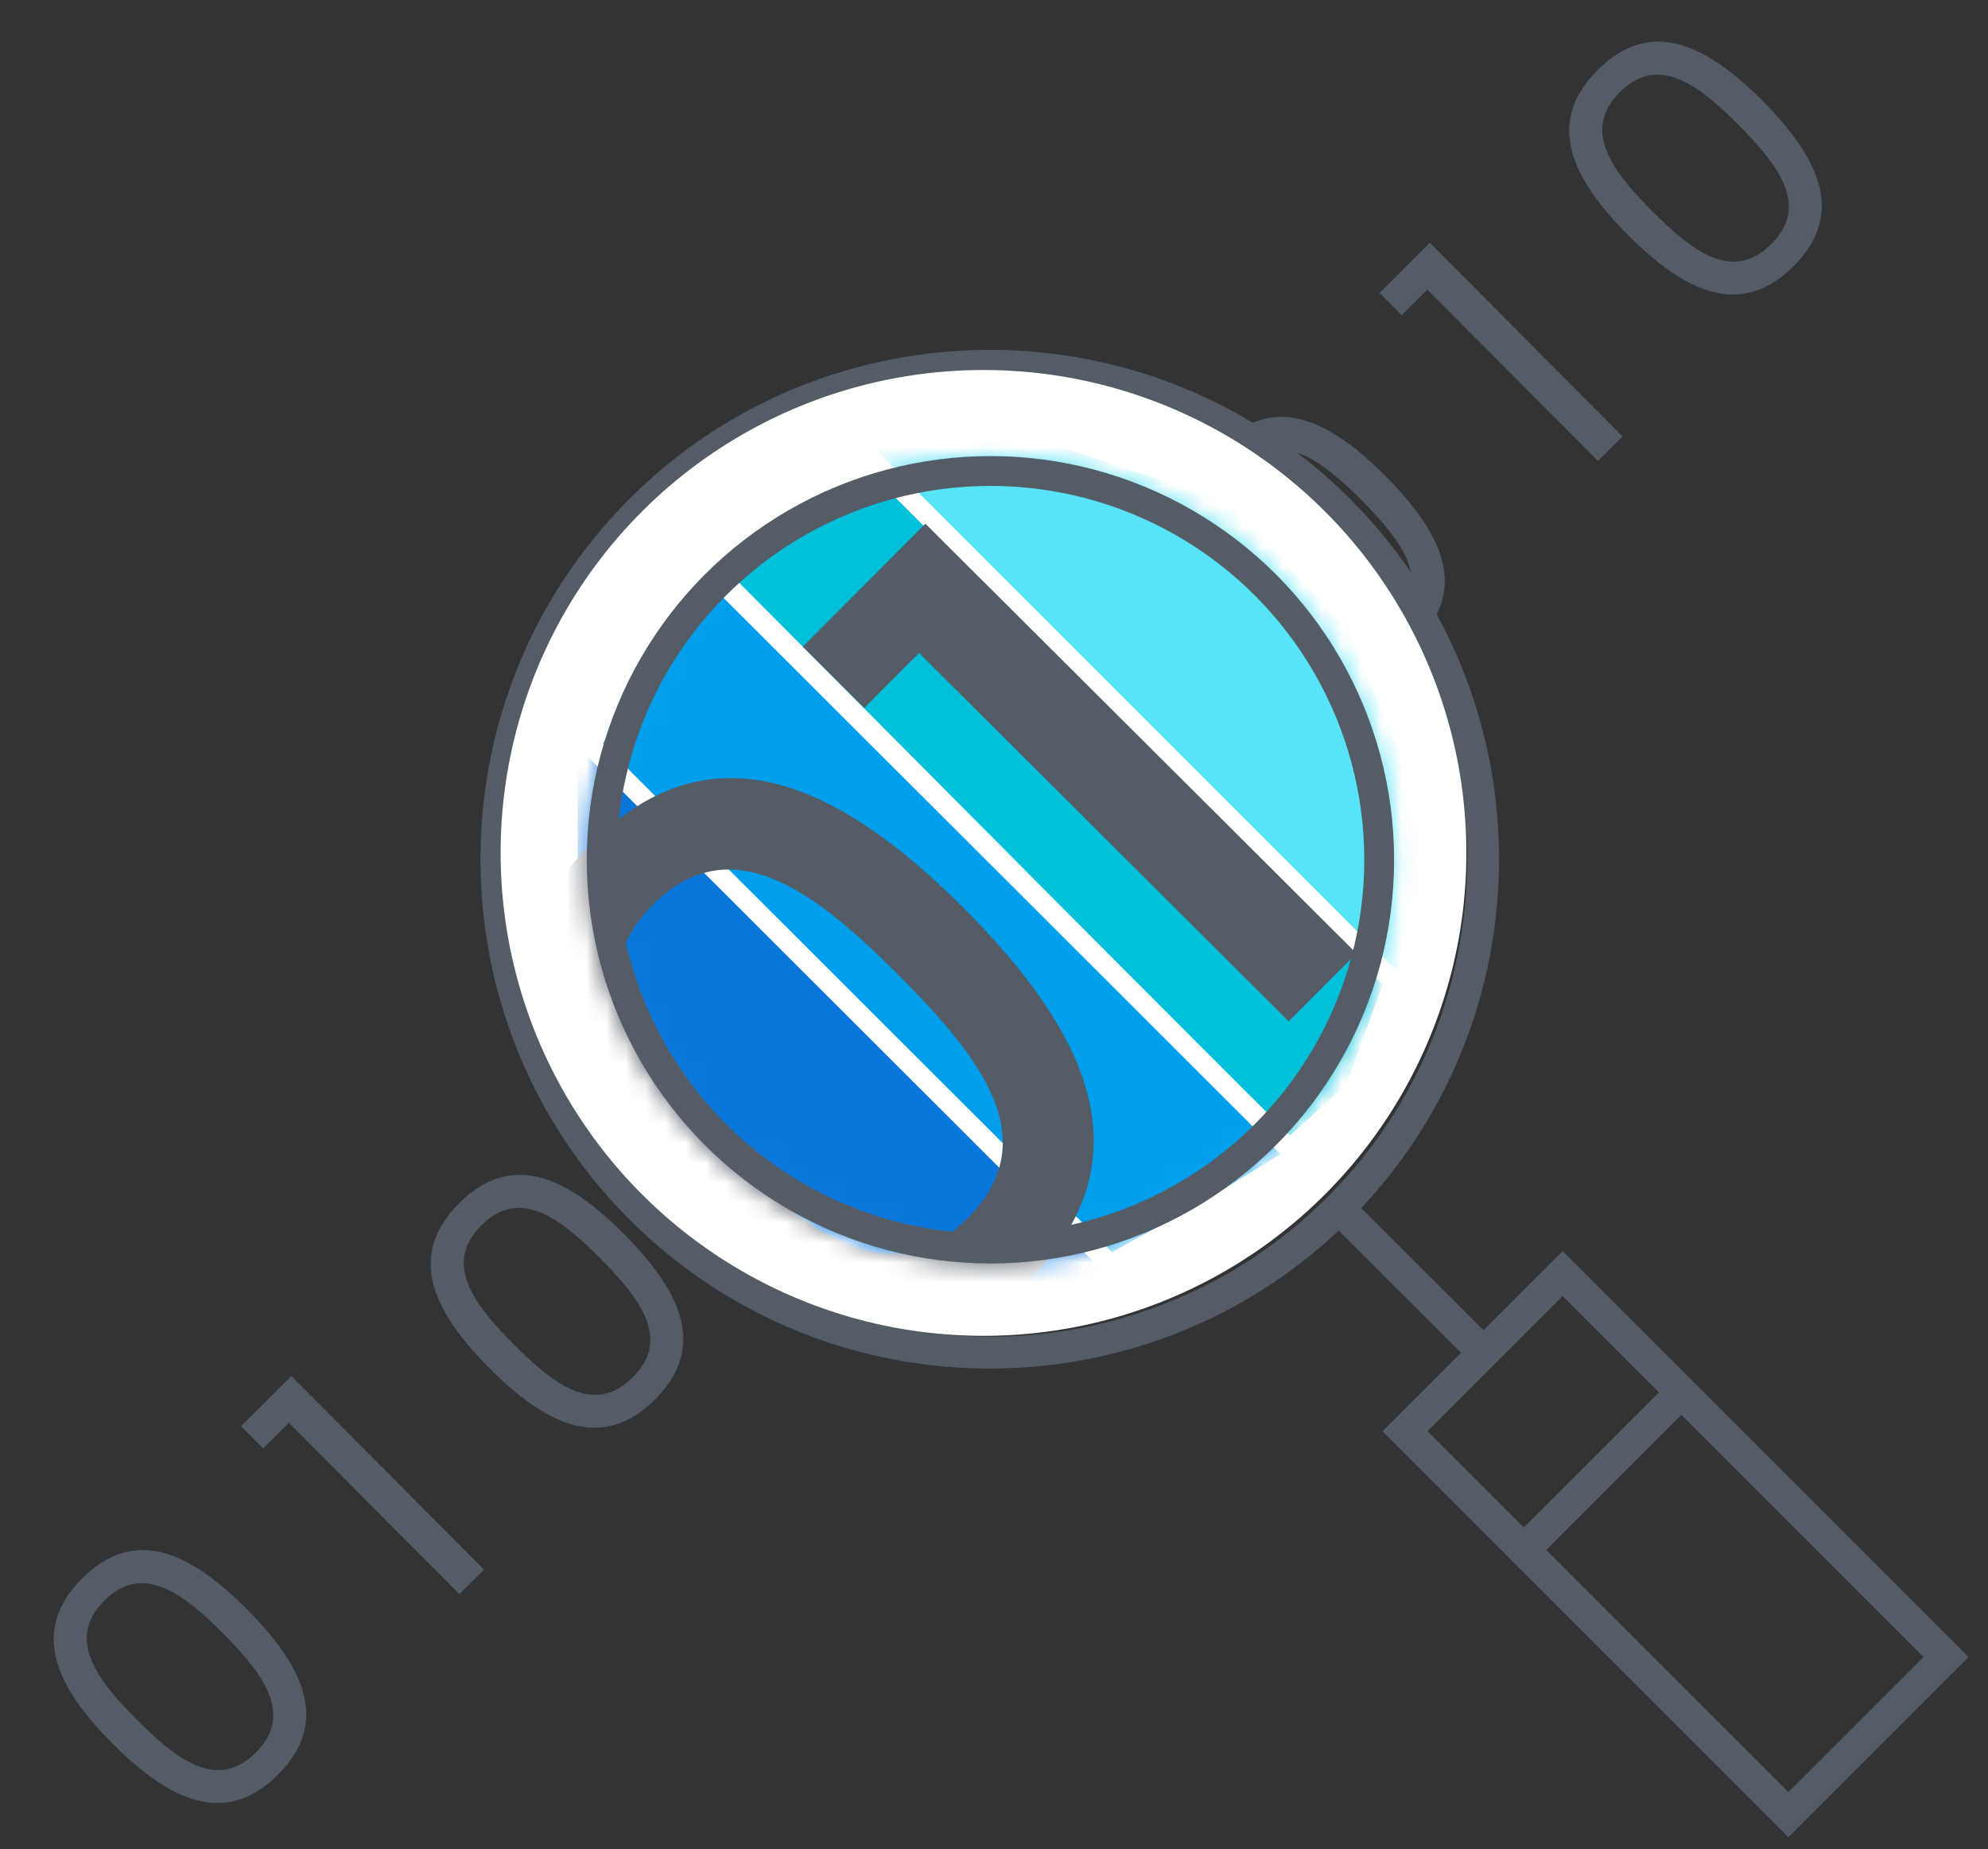 <?xml version="1.0" encoding="UTF-8"?>
<svg xmlns="http://www.w3.org/2000/svg" width="100" height="93" viewBox="0 0 100 93" fill="none">
  <rect x="0" y="0" width="100" height="93" fill="#333333" stroke="none"/>
  <path d="M5.64 87.675C2.865 84.888 1.448 82.063 4.141 79.382C6.821 76.715 9.639 78.146 12.414 80.934C15.228 83.762 16.659 86.6 13.979 89.267C11.286 91.948 8.455 90.504 5.64 87.675ZM11.202 82.14C9.191 80.12 7.166 78.597 5.254 80.5C3.328 82.417 4.841 84.449 6.852 86.469C8.943 88.57 10.941 90.066 12.867 88.15C14.779 86.246 13.293 84.241 11.202 82.14ZM23.109 80.181L14.531 71.562L13.238 72.849L12.126 71.731L14.657 69.211L24.348 78.948L23.109 80.181ZM24.605 68.801C21.83 66.013 20.413 63.188 23.106 60.508C25.786 57.84 28.604 59.271 31.378 62.059C34.193 64.887 35.624 67.725 32.944 70.392C30.25 73.073 27.419 71.629 24.605 68.801ZM30.166 63.265C28.156 61.245 26.131 59.722 24.218 61.625C22.293 63.542 23.806 65.574 25.817 67.594C27.907 69.695 29.906 71.191 31.831 69.275C33.744 67.371 32.257 65.366 30.166 63.265ZM62.909 30.678C60.134 27.89 58.717 25.065 61.41 22.385C64.09 19.718 66.908 21.148 69.683 23.936C72.497 26.764 73.928 29.602 71.248 32.269C68.555 34.95 65.724 33.506 62.909 30.678ZM68.471 25.142C66.46 23.122 64.435 21.599 62.523 23.503C60.597 25.419 62.11 27.451 64.121 29.471C66.212 31.572 68.21 33.068 70.136 31.152C72.048 29.248 70.561 27.243 68.471 25.142ZM80.378 23.183L71.8 14.564L70.507 15.851L69.394 14.733L71.926 12.213L81.617 21.95L80.378 23.183ZM81.873 11.803C79.099 9.015 77.682 6.191 80.375 3.51C83.055 0.843 85.873 2.274 88.647 5.061C91.462 7.889 92.893 10.727 90.213 13.395C87.519 16.075 84.688 14.631 81.873 11.803ZM87.435 6.267C85.425 4.247 83.4 2.724 81.487 4.628C79.562 6.544 81.075 8.577 83.085 10.597C85.176 12.697 87.175 14.194 89.1 12.277C91.013 10.374 89.526 8.368 87.435 6.267Z" fill="#545D66"></path>
  <path d="M49.787 68.835C56.35 68.835 62.914 66.336 67.911 61.34C77.904 51.346 77.904 35.086 67.911 25.092C57.917 15.099 41.657 15.099 31.663 25.092C21.67 35.086 21.67 51.346 31.663 61.34C36.66 66.336 43.223 68.835 49.787 68.835ZM49.787 19.198C55.94 19.198 62.093 21.54 66.778 26.225C76.147 35.594 76.147 50.838 66.778 60.207C57.409 69.576 42.165 69.576 32.796 60.207C23.427 50.838 23.427 35.594 32.796 26.225C37.48 21.54 43.634 19.198 49.787 19.198ZM89.96 92.406L99.021 83.345L78.603 62.926L69.541 71.988L89.96 92.406ZM96.756 83.345L89.96 90.141L71.807 71.988L78.603 65.192L96.756 83.345Z" fill="#545D66"></path>
  <circle cx="49.472" cy="42.9" r="24.29" fill="white"></circle>
  <path d="M67.912 60.198L66.78 61.331L74.051 68.602L75.184 67.469L67.912 60.198ZM84.012 69.466L76.084 77.394L77.216 78.526L85.144 70.598L84.012 69.466Z" fill="#545D66"></path>
  <mask id="mask0_0_302" style="mask-type:alpha" maskUnits="userSpaceOnUse" x="29" y="22" width="42" height="42">
    <circle cx="49.822" cy="43.245" r="19.555" fill="#D9D9D9" stroke="black" stroke-width="1.5"></circle>
  </mask>
  <g mask="url(#mask0_0_302)">
    <path d="M56.276 64.77L29.558 38.053V49.274L33.833 57.824L44.52 64.77H56.276Z" fill="#0B76DA" stroke="#0B76DA"></path>
    <path d="M70.702 49.274L44.518 23.091L51.999 22.557L61.618 25.763L67.496 32.175L71.236 41.259L70.702 49.274Z" fill="#57E3F8" stroke="#57E3F8"></path>
    <path d="M64.842 57.827L35.689 28.518L43.916 23.196L70.122 49.402L68.136 54.864L64.842 57.827Z" fill="#00C0DC" stroke="white"></path>
    <path d="M55.845 63.599L29.667 37.456L35.617 28.587L65.215 58.148L60.629 60.958L55.845 63.599Z" fill="#009FEE" stroke="white"></path>
    <path d="M32.986 61.069C26.798 54.902 23.698 48.492 29.747 42.423C35.795 36.355 42.215 39.432 48.403 45.599C54.709 51.885 57.809 58.294 51.761 64.363C45.712 70.432 39.292 67.354 32.986 61.069ZM45.082 48.931C41.036 44.899 36.784 41.55 32.841 45.507C28.897 49.463 32.261 53.705 36.306 57.737C40.56 61.977 44.724 65.236 48.667 61.28C52.61 57.323 49.336 53.171 45.082 48.931ZM64.825 51.374L46.232 32.844L43.474 35.61L40.381 32.527L46.547 26.339L68.234 47.953L64.825 51.374Z" fill="#545D66"></path>
  </g>
  <circle cx="49.821" cy="43.245" r="19.555" stroke="#545D66" stroke-width="1.5"></circle>
</svg>
